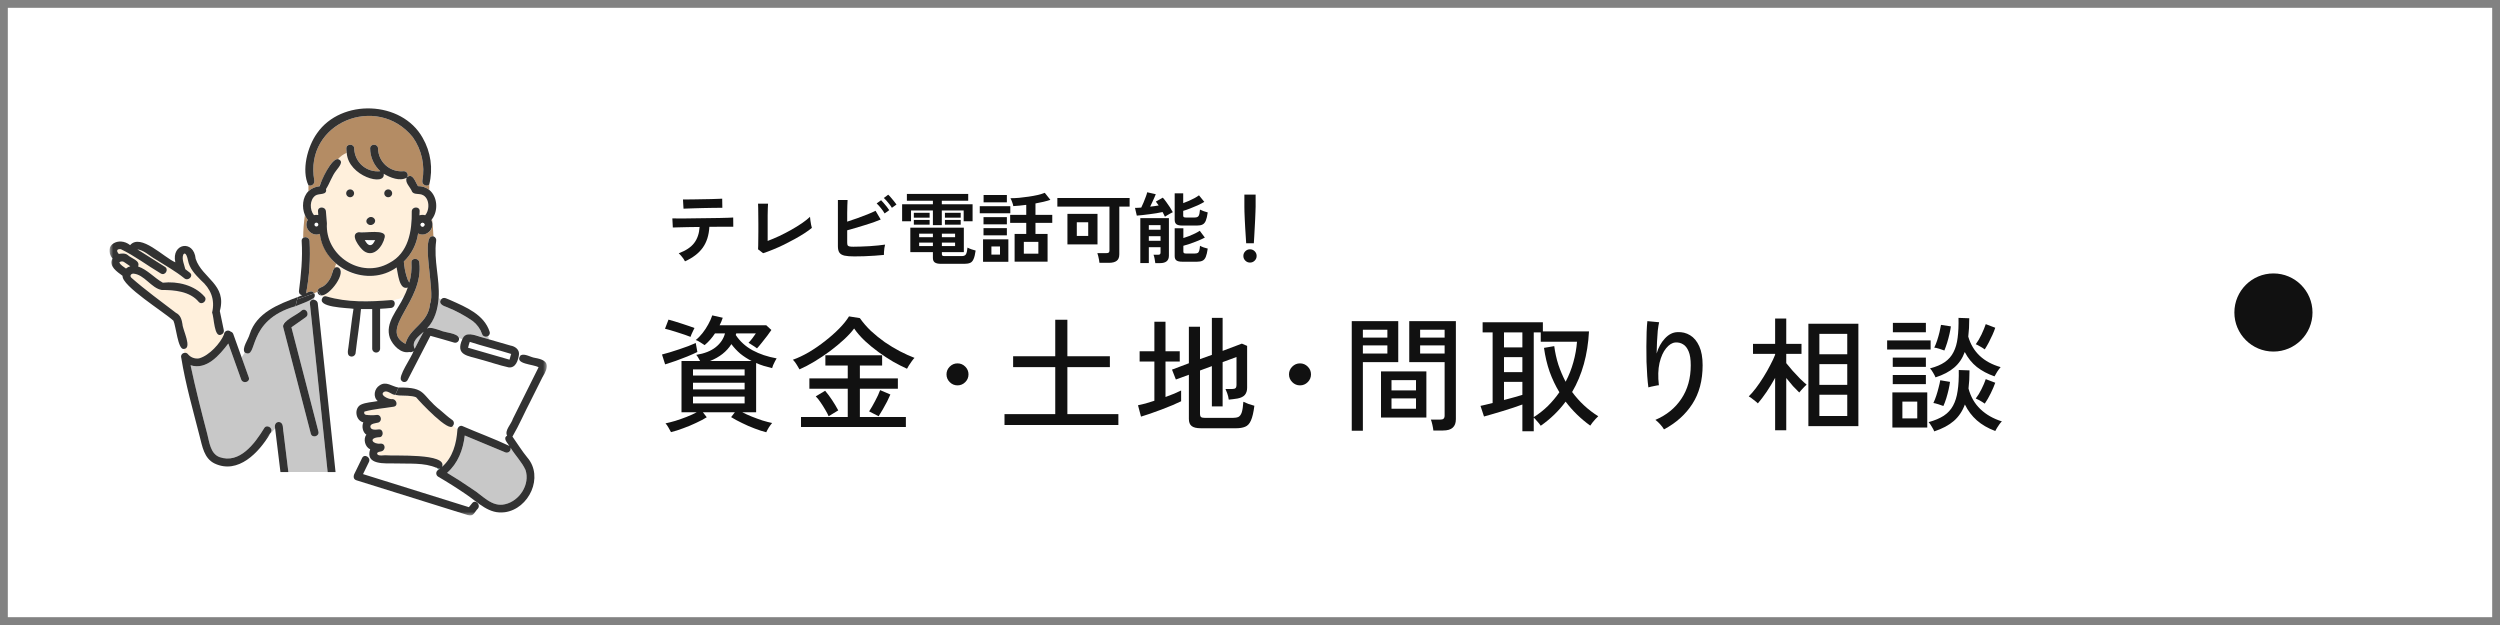 <svg width="320" height="80" viewBox="0 0 320 80" fill="none" xmlns="http://www.w3.org/2000/svg">
<rect x="0" y="0" width="320" height="80" fill="#808080" stroke="none"/>
<rect x="0.5" y="0.5" width="319" height="79" fill="white" stroke="#828282"/>
<path d="M242.225 54.721V50.224H246.689V54.721H242.225ZM247.585 55.217C247.531 55.067 247.425 54.864 247.265 54.608C247.115 54.352 246.982 54.16 246.865 54.032C247.643 53.819 248.289 53.547 248.801 53.217C249.313 52.875 249.707 52.449 249.985 51.937C250.273 51.414 250.47 50.779 250.577 50.032C250.694 49.286 250.742 48.395 250.721 47.361L252.097 47.408C252.097 47.835 252.086 48.246 252.065 48.641C252.043 49.025 252.011 49.387 251.969 49.728C252.246 50.785 252.753 51.664 253.489 52.368C254.225 53.072 255.142 53.595 256.241 53.937C256.155 54.011 256.054 54.129 255.937 54.288C255.83 54.449 255.723 54.608 255.617 54.769C255.521 54.939 255.446 55.072 255.393 55.169C254.454 54.816 253.67 54.363 253.041 53.809C252.411 53.254 251.899 52.577 251.505 51.776C251.185 52.641 250.71 53.344 250.081 53.889C249.451 54.432 248.619 54.875 247.585 55.217ZM247.745 48.304C247.691 48.155 247.59 47.958 247.441 47.712C247.302 47.467 247.169 47.281 247.041 47.153C247.819 46.95 248.449 46.683 248.929 46.352C249.419 46.011 249.793 45.584 250.049 45.072C250.315 44.56 250.491 43.947 250.577 43.233C250.673 42.507 250.71 41.659 250.689 40.688L252.065 40.736C252.065 41.174 252.054 41.59 252.033 41.984C252.011 42.379 251.979 42.747 251.937 43.089C252.513 45.062 253.894 46.363 256.081 46.992C255.963 47.12 255.819 47.312 255.649 47.569C255.489 47.825 255.371 48.027 255.297 48.176C254.422 47.867 253.67 47.467 253.041 46.977C252.411 46.475 251.894 45.835 251.489 45.056C251.19 45.878 250.737 46.544 250.129 47.056C249.531 47.569 248.737 47.984 247.745 48.304ZM241.553 44.736V43.569H247.121V44.736H241.553ZM242.289 42.529V41.328H246.513V42.529H242.289ZM242.273 46.961V45.776H246.513V46.961H242.273ZM242.273 49.169V48.001H246.513V49.169H242.273ZM243.505 53.553H245.409V51.408H243.505V53.553ZM248.881 44.864C248.721 44.8 248.502 44.726 248.225 44.641C247.947 44.555 247.734 44.507 247.585 44.496C247.713 44.24 247.835 43.937 247.953 43.584C248.07 43.222 248.171 42.864 248.257 42.513C248.342 42.15 248.406 41.84 248.449 41.584L249.713 41.776C249.681 42.043 249.622 42.363 249.537 42.736C249.451 43.11 249.35 43.489 249.233 43.873C249.115 44.246 248.998 44.577 248.881 44.864ZM248.753 51.968C248.603 51.904 248.39 51.83 248.113 51.745C247.835 51.659 247.622 51.606 247.473 51.584C247.601 51.318 247.723 51.008 247.841 50.657C247.958 50.304 248.059 49.953 248.145 49.6C248.241 49.238 248.31 48.928 248.353 48.672L249.601 48.88C249.569 49.147 249.51 49.472 249.425 49.856C249.339 50.23 249.238 50.608 249.121 50.992C249.003 51.366 248.881 51.691 248.753 51.968ZM254.049 44.721C253.974 44.657 253.862 44.582 253.713 44.496C253.563 44.401 253.414 44.315 253.265 44.24C253.115 44.155 252.993 44.096 252.897 44.065C253.153 43.723 253.398 43.307 253.633 42.816C253.867 42.315 254.049 41.873 254.177 41.489L255.393 41.953C255.307 42.219 255.19 42.518 255.041 42.849C254.891 43.179 254.731 43.51 254.561 43.84C254.39 44.16 254.219 44.454 254.049 44.721ZM254.049 51.664C253.974 51.6 253.862 51.526 253.713 51.441C253.563 51.344 253.414 51.259 253.265 51.184C253.115 51.099 252.993 51.041 252.897 51.008C253.163 50.667 253.409 50.267 253.633 49.809C253.867 49.339 254.049 48.913 254.177 48.529L255.393 48.992C255.254 49.387 255.062 49.835 254.817 50.337C254.571 50.838 254.315 51.281 254.049 51.664Z" fill="#111111"/>
<path d="M231.472 54.545V41.441H237.872V54.545H231.472ZM227.216 55.073V48.369C226.875 48.987 226.506 49.59 226.112 50.177C225.717 50.753 225.349 51.238 225.008 51.633C224.88 51.505 224.688 51.345 224.432 51.153C224.187 50.95 223.989 50.811 223.84 50.737C224.128 50.459 224.437 50.102 224.768 49.665C225.099 49.227 225.418 48.758 225.728 48.257C226.048 47.745 226.336 47.238 226.592 46.737C226.859 46.235 227.067 45.793 227.216 45.409V45.297H224.384V44.017H227.216V40.769H228.64V44.017H230.592V45.297H228.64V46.481C228.864 46.758 229.136 47.083 229.456 47.457C229.787 47.819 230.112 48.166 230.432 48.497C230.763 48.817 231.035 49.062 231.248 49.233C231.173 49.297 231.067 49.398 230.928 49.537C230.8 49.665 230.677 49.798 230.56 49.937C230.442 50.065 230.357 50.166 230.304 50.241C230.08 50.027 229.813 49.755 229.504 49.425C229.205 49.083 228.917 48.737 228.64 48.385V55.073H227.216ZM232.88 53.249H236.448V50.529H232.88V53.249ZM232.88 49.265H236.448V46.609H232.88V49.265ZM232.88 45.345H236.448V42.737H232.88V45.345Z" fill="#111111"/>
<path d="M212.992 54.961C212.875 54.758 212.71 54.539 212.496 54.304C212.283 54.07 212.08 53.883 211.888 53.745C213.318 53.136 214.427 52.235 215.216 51.041C216.016 49.846 216.416 48.416 216.416 46.752C216.416 45.995 216.326 45.403 216.144 44.977C215.963 44.539 215.723 44.235 215.424 44.065C215.126 43.883 214.795 43.809 214.432 43.84C214.027 43.873 213.638 44.118 213.264 44.577C212.891 45.025 212.608 45.654 212.416 46.465C212.235 47.264 212.208 48.214 212.336 49.312C212.24 49.312 212.096 49.334 211.904 49.377C211.712 49.408 211.531 49.446 211.36 49.489C211.19 49.52 211.067 49.553 210.992 49.584C210.939 49.2 210.891 48.721 210.848 48.145C210.806 47.569 210.774 46.955 210.752 46.304C210.742 45.643 210.736 44.987 210.736 44.337C210.736 43.675 210.747 43.062 210.768 42.496C210.79 41.931 210.822 41.467 210.864 41.105L212.368 41.248C212.304 41.526 212.246 41.889 212.192 42.337C212.15 42.785 212.118 43.264 212.096 43.776C212.075 44.288 212.059 44.779 212.048 45.248C212.272 44.48 212.624 43.84 213.104 43.328C213.584 42.806 214.118 42.534 214.704 42.513C215.302 42.48 215.846 42.614 216.336 42.913C216.827 43.211 217.216 43.681 217.504 44.321C217.792 44.95 217.936 45.761 217.936 46.752C217.936 48.694 217.499 50.342 216.624 51.697C215.76 53.041 214.55 54.129 212.992 54.961Z" fill="#111111"/>
<path d="M194.864 55.2V51.776C194.544 51.893 194.165 52.027 193.728 52.176C193.291 52.315 192.837 52.459 192.368 52.608C191.899 52.747 191.451 52.88 191.024 53.008C190.597 53.136 190.24 53.237 189.952 53.312L189.504 51.952C189.664 51.92 189.877 51.872 190.144 51.808C190.421 51.733 190.725 51.659 191.056 51.584V42.544H189.776V41.248H197.488V42.416H203.392C203.232 45.413 202.512 48 201.232 50.176C202.16 51.435 203.275 52.469 204.576 53.28C204.48 53.365 204.363 53.483 204.224 53.632C204.096 53.781 203.968 53.931 203.84 54.08C203.712 54.24 203.616 54.373 203.552 54.48C202.336 53.605 201.285 52.581 200.4 51.408C199.525 52.592 198.464 53.621 197.216 54.496C197.173 54.432 197.099 54.331 196.992 54.192C196.885 54.064 196.768 53.931 196.64 53.792C196.523 53.643 196.416 53.531 196.32 53.456V55.2H194.864ZM196.32 53.392C196.992 52.965 197.6 52.485 198.144 51.952C198.688 51.408 199.173 50.827 199.6 50.208C199.109 49.397 198.693 48.523 198.352 47.584C198.021 46.635 197.781 45.616 197.632 44.528L198.944 44.304C199.051 45.125 199.227 45.92 199.472 46.688C199.728 47.445 200.037 48.171 200.4 48.864C200.827 48.053 201.157 47.216 201.392 46.352C201.637 45.477 201.792 44.608 201.856 43.744H197.216V42.544H196.32V53.392ZM192.512 51.2C192.971 51.083 193.408 50.965 193.824 50.848C194.251 50.72 194.597 50.619 194.864 50.544V48.88H192.512V51.2ZM192.512 47.632H194.864V45.712H192.512V47.632ZM192.512 44.464H194.864V42.544H192.512V44.464Z" fill="#111111"/>
<path d="M183.472 55.105C183.451 54.902 183.408 54.657 183.344 54.368C183.28 54.081 183.216 53.862 183.152 53.712H184.304C184.528 53.712 184.683 53.675 184.768 53.6C184.864 53.515 184.912 53.377 184.912 53.184V46.352H180.384V41.105H186.352V53.648C186.352 54.139 186.219 54.502 185.952 54.736C185.696 54.982 185.275 55.105 184.688 55.105H183.472ZM173.024 55.136V41.105H178.976V46.352H174.448V55.136H173.024ZM176.768 53.441V47.536H182.576V53.441H176.768ZM178.112 52.321H181.248V50.992H178.112V52.321ZM178.112 49.968H181.248V48.657H178.112V49.968ZM174.448 45.248H177.584V44.209H174.448V45.248ZM181.776 45.248H184.912V44.209H181.776V45.248ZM174.448 43.217H177.584V42.209H174.448V43.217ZM181.776 43.217H184.912V42.209H181.776V43.217Z" fill="#111111"/>
<path d="M166.4 49.328C166.016 49.328 165.686 49.189 165.408 48.912C165.131 48.634 164.992 48.304 164.992 47.92C164.992 47.536 165.131 47.205 165.408 46.928C165.686 46.65 166.016 46.512 166.4 46.512C166.784 46.512 167.115 46.65 167.392 46.928C167.67 47.205 167.808 47.536 167.808 47.92C167.808 48.304 167.67 48.634 167.392 48.912C167.115 49.189 166.784 49.328 166.4 49.328Z" fill="#111111"/>
<path d="M153.712 54.816C153.157 54.816 152.763 54.721 152.528 54.529C152.293 54.347 152.176 54.043 152.176 53.617V47.968L150.512 48.577L150.016 47.312L152.176 46.496V41.825H153.6V45.968L155.12 45.425V40.688H156.496V44.913L158.96 43.984L159.632 44.273V49.633C159.632 50.006 159.536 50.31 159.344 50.544C159.152 50.769 158.843 50.923 158.416 51.008C158.277 51.03 158.091 51.056 157.856 51.089C157.632 51.11 157.44 51.131 157.28 51.153C157.248 50.886 157.184 50.619 157.088 50.352C156.992 50.086 156.917 49.899 156.864 49.792H157.712C157.915 49.792 158.059 49.755 158.144 49.681C158.229 49.606 158.272 49.478 158.272 49.297V45.697L156.496 46.352V52.017H155.12V46.864L153.6 47.425V53.008C153.6 53.179 153.643 53.302 153.728 53.377C153.813 53.451 153.984 53.489 154.24 53.489H157.792C158.101 53.489 158.347 53.446 158.528 53.361C158.709 53.264 158.848 53.072 158.944 52.785C159.04 52.486 159.109 52.032 159.152 51.425C159.323 51.51 159.547 51.606 159.824 51.712C160.101 51.809 160.347 51.883 160.56 51.937C160.453 52.79 160.304 53.425 160.112 53.84C159.931 54.246 159.685 54.507 159.376 54.624C159.067 54.752 158.683 54.816 158.224 54.816H153.712ZM146.048 53.328L145.664 51.873C145.941 51.819 146.261 51.745 146.624 51.648C146.987 51.542 147.365 51.425 147.76 51.297V46.273H145.872V44.961H147.76V41.184H149.184V44.961H151.008V46.273H149.184V50.816C149.589 50.667 149.963 50.523 150.304 50.385C150.656 50.235 150.949 50.102 151.184 49.984V51.361C150.907 51.499 150.544 51.664 150.096 51.856C149.659 52.038 149.189 52.224 148.688 52.416C148.187 52.608 147.701 52.785 147.232 52.944C146.763 53.105 146.368 53.233 146.048 53.328Z" fill="#111111"/>
<path d="M128.576 54.4V53.008H135.072V46.992H129.68V45.6H135.072V40.928H136.624V45.6H142.064V46.992H136.624V53.008H143.152V54.4H128.576Z" fill="#111111"/>
<path d="M122.56 49.328C122.176 49.328 121.846 49.189 121.568 48.912C121.291 48.634 121.152 48.304 121.152 47.92C121.152 47.536 121.291 47.205 121.568 46.928C121.846 46.65 122.176 46.512 122.56 46.512C122.944 46.512 123.275 46.65 123.552 46.928C123.83 47.205 123.968 47.536 123.968 47.92C123.968 48.304 123.83 48.634 123.552 48.912C123.275 49.189 122.944 49.328 122.56 49.328Z" fill="#111111"/>
<path d="M102.528 54.656V53.376H108.512V49.76H103.6V48.432H108.512V46.784H105.648V45.472H112.912V46.784H110.064V48.432H114.928V49.76H110.064V53.376H115.952V54.656H102.528ZM102.336 47.28C102.262 47.131 102.144 46.933 101.984 46.688C101.835 46.432 101.67 46.219 101.488 46.048C102.15 45.813 102.838 45.488 103.552 45.072C104.267 44.645 104.955 44.171 105.616 43.648C106.288 43.125 106.891 42.592 107.424 42.048C107.958 41.504 108.374 40.987 108.672 40.496L110.064 40.72C110.459 41.285 110.928 41.829 111.472 42.352C112.027 42.864 112.619 43.344 113.248 43.792C113.888 44.229 114.534 44.619 115.184 44.96C115.846 45.301 116.47 45.584 117.056 45.808C116.95 45.915 116.832 46.059 116.704 46.24C116.576 46.421 116.454 46.603 116.336 46.784C116.23 46.955 116.15 47.093 116.096 47.2C115.552 46.955 114.966 46.656 114.336 46.304C113.718 45.941 113.099 45.536 112.48 45.088C111.862 44.64 111.275 44.16 110.72 43.648C110.176 43.136 109.712 42.603 109.328 42.048C108.998 42.496 108.56 42.971 108.016 43.472C107.483 43.963 106.891 44.453 106.24 44.944C105.59 45.424 104.928 45.867 104.256 46.272C103.584 46.677 102.944 47.013 102.336 47.28ZM112.464 53.28L111.248 52.656C111.494 52.283 111.75 51.84 112.016 51.328C112.294 50.816 112.507 50.352 112.656 49.936L113.968 50.496C113.862 50.752 113.723 51.051 113.552 51.392C113.382 51.723 113.2 52.053 113.008 52.384C112.816 52.715 112.635 53.013 112.464 53.28ZM106.064 53.28C105.968 53.045 105.824 52.768 105.632 52.448C105.44 52.117 105.238 51.797 105.024 51.488C104.811 51.168 104.608 50.917 104.416 50.736L105.616 50.016C105.926 50.379 106.224 50.779 106.512 51.216C106.8 51.653 107.062 52.091 107.296 52.528L106.064 53.28Z" fill="#111111"/>
<path d="M98.08 55.328C97.643 55.221 97.147 55.062 96.592 54.848C96.048 54.645 95.51 54.411 94.976 54.144C94.443 53.888 93.979 53.638 93.584 53.392L94.064 52.768H89.968L90.464 53.408C90.091 53.643 89.638 53.883 89.104 54.128C88.571 54.384 88.022 54.614 87.456 54.816C86.902 55.029 86.379 55.195 85.888 55.312C85.824 55.173 85.718 54.981 85.568 54.736C85.43 54.491 85.302 54.309 85.184 54.192C85.536 54.117 85.952 54.011 86.432 53.872C86.912 53.723 87.398 53.552 87.888 53.36C88.379 53.168 88.811 52.971 89.184 52.768H87.232V46.208H89.616C89.542 46.059 89.456 45.91 89.36 45.76C89.275 45.611 89.195 45.499 89.12 45.424C90.166 45.254 90.992 44.928 91.6 44.448C92.219 43.958 92.619 43.365 92.8 42.672H91.52C91.339 42.95 91.136 43.216 90.912 43.472C90.688 43.728 90.448 43.963 90.192 44.176C90.064 44.091 89.883 43.974 89.648 43.824C89.424 43.675 89.227 43.574 89.056 43.52C89.355 43.285 89.643 42.992 89.92 42.64C90.198 42.288 90.443 41.915 90.656 41.52C90.88 41.115 91.051 40.731 91.168 40.368L92.512 40.672C92.459 40.832 92.4 40.992 92.336 41.152C92.272 41.312 92.198 41.472 92.112 41.632H98.08L98.736 42.24C98.619 42.422 98.443 42.667 98.208 42.976C97.984 43.275 97.75 43.574 97.504 43.872C97.27 44.171 97.067 44.411 96.896 44.592C96.854 44.55 96.758 44.48 96.608 44.384C96.47 44.288 96.32 44.192 96.16 44.096C96.011 43.989 95.894 43.92 95.808 43.888C95.979 43.707 96.15 43.504 96.32 43.28C96.491 43.056 96.635 42.853 96.752 42.672H94.24C94.219 42.725 94.198 42.795 94.176 42.88C94.71 43.691 95.424 44.342 96.32 44.832C97.227 45.323 98.256 45.669 99.408 45.872C99.355 45.947 99.286 46.069 99.2 46.24C99.115 46.4 99.035 46.566 98.96 46.736C98.896 46.896 98.854 47.024 98.832 47.12C98.47 47.035 98.112 46.939 97.76 46.832C97.419 46.725 97.094 46.603 96.784 46.464V52.768H95.008C95.382 52.96 95.792 53.147 96.24 53.328C96.699 53.51 97.152 53.675 97.6 53.824C98.059 53.963 98.47 54.069 98.832 54.144C98.726 54.261 98.587 54.448 98.416 54.704C98.256 54.971 98.144 55.179 98.08 55.328ZM88.704 51.632H95.312V50.768H88.704V51.632ZM88.704 49.84H95.312V48.992H88.704V49.84ZM85.136 46.64L84.736 45.376C85.003 45.312 85.328 45.221 85.712 45.104C86.096 44.987 86.496 44.859 86.912 44.72C87.328 44.581 87.723 44.443 88.096 44.304C88.48 44.155 88.8 44.022 89.056 43.904L89.264 45.056C88.891 45.237 88.459 45.429 87.968 45.632C87.488 45.824 86.998 46.011 86.496 46.192C85.995 46.363 85.542 46.512 85.136 46.64ZM88.704 48.064H95.312V47.28H88.704V48.064ZM90.88 46.208H96.208C95.686 45.941 95.206 45.632 94.768 45.28C94.342 44.917 93.958 44.507 93.616 44.048C93.019 44.998 92.107 45.718 90.88 46.208ZM88.384 43.12C88.214 43.045 87.984 42.96 87.696 42.864C87.408 42.758 87.099 42.656 86.768 42.56C86.448 42.453 86.139 42.358 85.84 42.272C85.552 42.187 85.312 42.123 85.12 42.08L85.568 40.912C85.782 40.965 86.043 41.04 86.352 41.136C86.662 41.232 86.982 41.334 87.312 41.44C87.643 41.547 87.947 41.648 88.224 41.744C88.512 41.84 88.736 41.92 88.896 41.984C88.854 42.059 88.795 42.176 88.72 42.336C88.646 42.486 88.576 42.635 88.512 42.784C88.448 42.934 88.406 43.045 88.384 43.12Z" fill="#111111"/>
<path d="M159.51 31.14C159.497 30.933 159.48 30.663 159.46 30.33C159.44 29.99 159.417 29.627 159.39 29.24C159.37 28.847 159.35 28.463 159.33 28.09C159.317 27.71 159.304 27.377 159.29 27.09C159.284 26.797 159.28 26.587 159.28 26.46V24.91H160.72V26.46C160.72 26.587 160.714 26.797 160.7 27.09C160.694 27.377 160.68 27.71 160.66 28.09C160.647 28.463 160.627 28.847 160.6 29.24C160.58 29.627 160.56 29.99 160.54 30.33C160.52 30.663 160.504 30.933 160.49 31.14H159.51ZM160 33.61C159.767 33.61 159.567 33.527 159.4 33.36C159.234 33.194 159.15 32.993 159.15 32.76C159.15 32.527 159.234 32.327 159.4 32.16C159.567 31.994 159.767 31.91 160 31.91C160.234 31.91 160.434 31.994 160.6 32.16C160.767 32.327 160.85 32.527 160.85 32.76C160.85 32.993 160.767 33.194 160.6 33.36C160.434 33.527 160.234 33.61 160 33.61Z" fill="#111111"/>
<path d="M147.88 33.68C147.867 33.527 147.837 33.34 147.79 33.12C147.75 32.9 147.704 32.73 147.65 32.61H148.2C148.327 32.61 148.417 32.59 148.47 32.55C148.524 32.51 148.55 32.43 148.55 32.31V31.64H147.05V33.67H145.96V27.92H149.62V32.72C149.62 33.36 149.24 33.68 148.48 33.68H147.88ZM151.35 33.5C150.984 33.5 150.727 33.444 150.58 33.33C150.434 33.224 150.36 33.04 150.36 32.78V29.22H151.47V30.47C151.71 30.397 151.96 30.31 152.22 30.21C152.487 30.104 152.737 29.994 152.97 29.88C153.21 29.76 153.41 29.647 153.57 29.54L154.22 30.41C153.98 30.537 153.694 30.67 153.36 30.81C153.027 30.944 152.694 31.07 152.36 31.19C152.027 31.304 151.73 31.394 151.47 31.46V32.2C151.47 32.287 151.494 32.35 151.54 32.39C151.587 32.43 151.677 32.45 151.81 32.45H152.93C153.09 32.45 153.214 32.427 153.3 32.38C153.394 32.327 153.46 32.23 153.5 32.09C153.547 31.944 153.58 31.734 153.6 31.46C153.714 31.527 153.87 31.597 154.07 31.67C154.277 31.737 154.45 31.787 154.59 31.82C154.524 32.287 154.44 32.64 154.34 32.88C154.24 33.12 154.1 33.284 153.92 33.37C153.747 33.457 153.514 33.5 153.22 33.5H151.35ZM151.35 28.87C150.984 28.87 150.727 28.814 150.58 28.7C150.434 28.587 150.36 28.4 150.36 28.14V24.75H151.45V26C151.684 25.914 151.927 25.817 152.18 25.71C152.434 25.597 152.674 25.48 152.9 25.36C153.127 25.234 153.317 25.114 153.47 25L154.15 25.84C153.917 25.98 153.637 26.127 153.31 26.28C152.984 26.427 152.654 26.564 152.32 26.69C151.994 26.817 151.704 26.917 151.45 26.99V27.59C151.45 27.677 151.47 27.74 151.51 27.78C151.557 27.82 151.647 27.84 151.78 27.84H152.93C153.17 27.84 153.334 27.774 153.42 27.64C153.507 27.507 153.567 27.237 153.6 26.83C153.714 26.89 153.87 26.957 154.07 27.03C154.277 27.097 154.45 27.15 154.59 27.19C154.524 27.657 154.44 28.01 154.34 28.25C154.24 28.49 154.1 28.654 153.92 28.74C153.747 28.827 153.514 28.87 153.22 28.87H151.35ZM149.11 27.74C149.077 27.66 149.034 27.57 148.98 27.47C148.934 27.364 148.877 27.254 148.81 27.14C148.59 27.187 148.334 27.237 148.04 27.29C147.747 27.337 147.444 27.38 147.13 27.42C146.817 27.46 146.517 27.497 146.23 27.53C145.95 27.564 145.71 27.587 145.51 27.6L145.28 26.61C145.387 26.61 145.507 26.607 145.64 26.6C145.78 26.587 145.927 26.577 146.08 26.57C146.167 26.397 146.264 26.184 146.37 25.93C146.477 25.677 146.574 25.43 146.66 25.19C146.754 24.944 146.814 24.75 146.84 24.61L147.94 24.86C147.9 24.974 147.837 25.124 147.75 25.31C147.67 25.49 147.584 25.68 147.49 25.88C147.397 26.08 147.307 26.27 147.22 26.45C147.42 26.43 147.614 26.407 147.8 26.38C147.987 26.354 148.157 26.327 148.31 26.3C148.184 26.107 148.064 25.94 147.95 25.8L148.84 25.3C148.967 25.434 149.11 25.614 149.27 25.84C149.437 26.06 149.597 26.29 149.75 26.53C149.904 26.77 150.027 26.98 150.12 27.16C150.034 27.2 149.924 27.257 149.79 27.33C149.664 27.397 149.537 27.47 149.41 27.55C149.29 27.624 149.19 27.687 149.11 27.74ZM147.05 30.82H148.55V30.23H147.05V30.82ZM147.05 29.41H148.55V28.82H147.05V29.41Z" fill="#111111"/>
<path d="M140.731 33.641C140.724 33.528 140.704 33.391 140.671 33.231C140.644 33.071 140.611 32.917 140.571 32.771C140.537 32.617 140.501 32.494 140.461 32.401H141.611C141.751 32.401 141.851 32.377 141.911 32.331C141.977 32.284 142.011 32.194 142.011 32.061V26.441H135.341V25.341H144.591V26.441H143.271V32.551C143.271 32.938 143.161 33.214 142.941 33.381C142.721 33.554 142.387 33.641 141.941 33.641H140.731ZM136.631 31.281V27.371H140.481V31.281H136.631ZM137.831 30.201H139.291V28.451H137.831V30.201Z" fill="#111111"/>
<path d="M129.87 33.491V29.941H131.36V28.531H129.3V27.501H131.36V26.221C131.067 26.254 130.777 26.287 130.49 26.321C130.21 26.347 129.947 26.367 129.7 26.381C129.687 26.254 129.64 26.087 129.56 25.881C129.487 25.674 129.413 25.504 129.34 25.371C129.68 25.371 130.05 25.354 130.45 25.321C130.857 25.281 131.263 25.231 131.67 25.171C132.077 25.111 132.46 25.041 132.82 24.961C133.18 24.874 133.483 24.781 133.73 24.681L134.45 25.581C134.19 25.667 133.893 25.751 133.56 25.831C133.233 25.904 132.893 25.974 132.54 26.041V27.501H134.69V28.531H132.54V29.941H134.09V33.491H129.87ZM125.83 33.511V30.631H129.07V33.511H125.83ZM125.41 27.301V26.391H129.32V27.301H125.41ZM131.05 32.471H132.91V30.961H131.05V32.471ZM125.9 25.901V24.961H128.88V25.901H125.9ZM125.89 30.121V29.201H128.88V30.121H125.89ZM125.89 28.711V27.791H128.88V28.711H125.89ZM126.9 32.591H128V31.551H126.9V32.591Z" fill="#111111"/>
<path d="M120.471 33.77C120.084 33.77 119.811 33.71 119.651 33.59C119.491 33.477 119.411 33.287 119.411 33.02V32.27H116.521V29.14H123.371V32.27H120.561V32.53C120.561 32.617 120.581 32.68 120.621 32.72C120.667 32.76 120.764 32.78 120.911 32.78H123.111C123.364 32.78 123.537 32.707 123.631 32.56C123.731 32.407 123.801 32.117 123.841 31.69C123.961 31.757 124.127 31.83 124.341 31.91C124.554 31.984 124.734 32.037 124.881 32.07C124.814 32.564 124.724 32.93 124.611 33.17C124.504 33.417 124.357 33.577 124.171 33.65C123.984 33.73 123.734 33.77 123.421 33.77H120.471ZM119.411 28.82V26.94H116.611V28.32H115.471V26.15H119.411V25.69H116.081V24.82H123.931V25.69H120.551V26.15H124.491V28.32H123.351V26.94H120.551V28.82H119.411ZM116.971 27.86V27.24H118.991V27.86H116.971ZM120.951 27.86V27.24H122.971V27.86H120.951ZM116.971 28.76V28.15H118.991V28.76H116.971ZM120.951 28.76V28.15H122.971V28.76H120.951ZM117.651 31.5H119.411V31.05H117.651V31.5ZM117.651 30.36H119.411V29.91H117.651V30.36ZM120.561 31.5H122.251V31.05H120.561V31.5ZM120.561 30.36H122.251V29.91H120.561V30.36Z" fill="#111111"/>
<path d="M109.351 32.82C108.818 32.82 108.398 32.787 108.091 32.72C107.784 32.647 107.568 32.517 107.441 32.33C107.314 32.143 107.251 31.87 107.251 31.51V25.6H108.491C108.484 25.76 108.474 25.987 108.461 26.28C108.454 26.567 108.448 26.893 108.441 27.26C108.441 27.62 108.441 27.99 108.441 28.37C108.841 28.243 109.264 28.1 109.711 27.94C110.164 27.78 110.598 27.617 111.011 27.45C111.431 27.283 111.784 27.127 112.071 26.98L112.731 28.1C112.451 28.22 112.131 28.343 111.771 28.47C111.418 28.59 111.044 28.71 110.651 28.83C110.258 28.95 109.871 29.067 109.491 29.18C109.111 29.287 108.761 29.387 108.441 29.48V31.04C108.441 31.193 108.458 31.31 108.491 31.39C108.531 31.463 108.608 31.513 108.721 31.54C108.834 31.567 109.001 31.58 109.221 31.58C109.508 31.58 109.831 31.573 110.191 31.56C110.551 31.547 110.921 31.53 111.301 31.51C111.681 31.483 112.044 31.453 112.391 31.42C112.738 31.387 113.038 31.35 113.291 31.31C113.258 31.43 113.228 31.577 113.201 31.75C113.181 31.917 113.164 32.083 113.151 32.25C113.144 32.41 113.141 32.537 113.141 32.63C112.788 32.663 112.388 32.697 111.941 32.73C111.494 32.757 111.044 32.78 110.591 32.8C110.138 32.813 109.724 32.82 109.351 32.82ZM113.231 27.32C113.111 27.107 112.951 26.877 112.751 26.63C112.551 26.383 112.371 26.187 112.211 26.04L112.781 25.63C112.874 25.717 112.988 25.84 113.121 26C113.261 26.153 113.394 26.313 113.521 26.48C113.654 26.647 113.754 26.787 113.821 26.9L113.231 27.32ZM114.161 26.6C114.081 26.46 113.981 26.313 113.861 26.16C113.741 26 113.614 25.847 113.481 25.7C113.354 25.553 113.238 25.433 113.131 25.34L113.691 24.92C113.791 25.007 113.908 25.13 114.041 25.29C114.181 25.443 114.314 25.603 114.441 25.77C114.574 25.93 114.678 26.067 114.751 26.18L114.161 26.6Z" fill="#111111"/>
<path d="M97.68 32.41L97.03 31.91C97.037 31.83 97.044 31.68 97.05 31.46C97.057 31.24 97.06 30.977 97.06 30.67C97.067 30.364 97.07 30.034 97.07 29.68C97.07 29.32 97.07 28.967 97.07 28.62C97.07 28.234 97.067 27.87 97.06 27.53C97.06 27.184 97.057 26.884 97.05 26.63C97.044 26.37 97.037 26.184 97.03 26.07H98.31C98.297 26.19 98.287 26.384 98.28 26.65C98.274 26.917 98.267 27.217 98.26 27.55C98.26 27.884 98.26 28.22 98.26 28.56V30.84C98.72 30.667 99.21 30.46 99.73 30.22C100.25 29.974 100.76 29.71 101.26 29.43C101.767 29.144 102.23 28.857 102.65 28.57C103.07 28.284 103.414 28.01 103.68 27.75C103.687 27.864 103.704 28.017 103.73 28.21C103.757 28.397 103.787 28.58 103.82 28.76C103.86 28.94 103.894 29.077 103.92 29.17C103.654 29.39 103.33 29.624 102.95 29.87C102.577 30.11 102.167 30.354 101.72 30.6C101.274 30.847 100.814 31.087 100.34 31.32C99.874 31.547 99.41 31.754 98.95 31.94C98.497 32.127 98.074 32.284 97.68 32.41Z" fill="#111111"/>
<path d="M87.68 33.451C87.634 33.351 87.564 33.234 87.471 33.101C87.377 32.967 87.277 32.841 87.171 32.721C87.064 32.594 86.967 32.494 86.88 32.421C87.787 32.081 88.444 31.644 88.85 31.111C89.264 30.571 89.497 29.884 89.55 29.051C89.024 29.057 88.517 29.064 88.031 29.071C87.55 29.077 87.141 29.087 86.8 29.101C86.46 29.107 86.234 29.114 86.121 29.121L86.061 27.951C86.141 27.957 86.331 27.961 86.63 27.961C86.93 27.961 87.3 27.961 87.74 27.961C88.18 27.954 88.657 27.947 89.171 27.941C89.691 27.934 90.207 27.927 90.721 27.921C91.234 27.914 91.71 27.907 92.15 27.901C92.597 27.887 92.971 27.877 93.27 27.871C93.577 27.857 93.77 27.847 93.85 27.841L93.861 29.021C93.774 29.021 93.6 29.021 93.341 29.021C93.081 29.021 92.76 29.021 92.38 29.021C92.001 29.021 91.587 29.024 91.141 29.031C91.087 29.031 91.031 29.031 90.971 29.031C90.917 29.031 90.861 29.031 90.8 29.031C90.74 30.117 90.454 31.014 89.941 31.721C89.434 32.421 88.68 32.997 87.68 33.451ZM87.49 26.711L87.421 25.531C87.501 25.531 87.667 25.531 87.921 25.531C88.174 25.531 88.477 25.527 88.831 25.521C89.184 25.514 89.554 25.507 89.941 25.501C90.327 25.494 90.697 25.487 91.05 25.481C91.404 25.467 91.704 25.457 91.951 25.451C92.204 25.444 92.367 25.437 92.441 25.431L92.46 26.601C92.374 26.594 92.204 26.594 91.951 26.601C91.704 26.601 91.407 26.604 91.061 26.611C90.721 26.617 90.361 26.624 89.981 26.631C89.607 26.637 89.247 26.647 88.9 26.661C88.554 26.667 88.254 26.677 88.001 26.691C87.754 26.697 87.584 26.704 87.49 26.711Z" fill="#111111"/>
<g clip-path="url(#clip0_3087_27802)">
<mask id="mask0_3087_27802" style="mask-type:luminance" maskUnits="userSpaceOnUse" x="14" y="10" width="56" height="56">
<path d="M70 10H14V66H70V10Z" fill="white"/>
</mask>
<g mask="url(#mask0_3087_27802)">
<path d="M46.904 31.068C46.899 31.056 46.89 31.046 46.884 31.035C46.889 31.047 46.896 31.058 46.904 31.067" fill="#78C8C8"/>
<path d="M15.714 34.076C15.853 34.18 15.985 34.273 16.124 34.374C16.284 34.237 16.474 34.137 16.678 34.082L15.834 33.514C15.745 33.471 15.646 33.454 15.548 33.466C15.45 33.477 15.357 33.517 15.281 33.58C15.285 33.58 15.283 33.584 15.281 33.587C15.339 33.806 15.559 33.93 15.717 34.075" fill="#FFF0DC"/>
<path d="M46.688 30.73C46.746 30.835 46.812 30.938 46.884 31.035C47.294 31.654 47.728 31.376 48.023 30.739L46.688 30.73Z" fill="white"/>
<path d="M42.385 35.384C42.421 35.297 42.378 35.358 42.385 35.386V35.384Z" fill="#78C8C8"/>
<path d="M15.283 33.536C15.281 33.546 15.28 33.557 15.28 33.567C15.283 33.551 15.285 33.538 15.283 33.538" fill="#78C8C8"/>
<path d="M15.28 33.614C15.28 33.628 15.285 33.641 15.293 33.651C15.289 33.639 15.285 33.625 15.28 33.614Z" fill="#78C8C8"/>
<path d="M41.688 58.046C41.013 51.646 40.339 45.247 39.667 38.847C39.658 38.773 39.668 38.698 39.697 38.629C39.725 38.56 39.771 38.499 39.83 38.452C39.889 38.406 39.959 38.375 40.033 38.363C40.107 38.351 40.184 38.358 40.254 38.383L40.208 38.094C39.516 38.61 38.624 38.856 37.812 39.202C31.374 41.054 33.12 46.066 31.335 45.127L30.927 45.742L31.842 48.302C32.06 48.914 31.083 49.175 30.866 48.569C30.317 47.036 29.769 45.503 29.221 43.97C28.117 45.428 26.444 47.415 24.389 46.749C25.017 49.703 25.764 52.63 26.526 55.55C26.807 56.608 26.923 58.047 28.093 58.507C30.675 59.422 32.629 56.74 33.804 54.821C34.249 54.144 35.112 54.98 34.56 55.532L35.218 54.865C35.105 54.493 35.221 54.017 35.681 54.014C36.347 54.058 36.18 54.895 36.29 55.356C36.496 57.044 36.702 58.732 36.909 60.42H41.938C41.855 59.628 41.771 58.837 41.688 58.045M39.781 55.498C38.6 50.939 37.419 46.38 36.237 41.822C36.211 41.715 36.219 41.602 36.261 41.5C36.303 41.398 36.376 41.312 36.47 41.254L38.635 39.726C39.167 39.35 39.673 40.223 39.146 40.595L37.301 41.896C38.453 46.342 39.605 50.787 40.757 55.232C40.92 55.86 39.944 56.126 39.781 55.499" fill="#C8C8C8"/>
<path d="M55.348 28.756C55.345 28.969 55.288 29.178 55.183 29.363C55.077 29.549 54.926 29.704 54.744 29.817C54.562 29.928 54.354 29.993 54.14 30.004C53.926 30.015 53.712 29.973 53.519 29.88C53.331 31.248 52.688 32.515 51.691 33.478C51.707 33.639 51.723 33.801 51.744 33.962C51.779 34.125 51.746 33.997 51.744 33.956C51.818 34.582 51.966 35.197 52.186 35.788L52.161 35.73C52.225 35.882 52.303 36.029 52.393 36.167C52.626 35.338 52.718 34.475 52.663 33.616C52.618 32.969 53.631 32.973 53.676 33.616C54.281 38.644 48.375 42.133 51.904 44.015C52.413 41.924 54.833 41.444 55.059 38.84C55.743 37.405 53.745 29.912 55.479 30.247C55.453 29.515 55.402 28.782 55.303 28.049C55.271 28.092 55.24 28.137 55.206 28.178C55.298 28.357 55.347 28.555 55.35 28.756" fill="#B48C64"/>
<path d="M43.511 21.203C42.72 22.073 42.306 23.22 41.734 24.198C41.903 25.032 40.822 24.709 40.376 25.03C39.623 25.559 39.629 26.863 40.19 27.537C40.37 27.492 40.557 27.486 40.739 27.522C40.729 27.36 40.718 27.199 40.705 27.04C40.651 26.394 41.664 26.4 41.718 27.04C41.76 27.554 41.803 28.068 41.846 28.581C41.589 32.683 46.159 35.744 49.82 33.662C52.294 32.389 52.747 29.554 52.705 27.039C52.75 26.396 53.762 26.393 53.718 27.039C53.706 27.212 53.696 27.387 53.689 27.563C53.926 27.484 54.182 27.478 54.422 27.547C55.096 26.774 54.98 25.029 53.772 24.858C53.422 24.797 52.956 24.873 52.744 24.528C52.545 23.961 51.762 23.35 52.069 22.738C51.178 23.245 49.932 22.734 49.117 22.241C49.385 23.917 44.571 22.566 44.383 19.567C43.953 19.743 43.569 20.015 43.261 20.362C43.349 20.381 43.43 20.423 43.496 20.484C43.562 20.545 43.61 20.623 43.636 20.709C43.661 20.794 43.663 20.885 43.641 20.972C43.619 21.059 43.574 21.138 43.511 21.202M49.691 24.24C49.825 24.24 49.953 24.293 50.048 24.387C50.143 24.481 50.197 24.609 50.197 24.743C50.197 24.876 50.143 25.004 50.048 25.098C49.953 25.193 49.825 25.246 49.691 25.246C49.556 25.246 49.428 25.193 49.333 25.098C49.238 25.004 49.184 24.876 49.184 24.743C49.184 24.609 49.238 24.481 49.333 24.387C49.428 24.293 49.556 24.24 49.691 24.24ZM46.939 28.096C47.173 27.486 48.265 27.845 47.974 28.484C47.739 29.093 46.647 28.735 46.939 28.096ZM45.406 30.136C45.43 30.015 45.496 29.907 45.593 29.83C45.69 29.753 45.812 29.713 45.935 29.717L48.757 29.737C49.966 29.937 48.642 31.908 48.046 32.224C46.736 32.944 45.535 31.291 45.406 30.136ZM44.817 24.24C44.951 24.24 45.08 24.293 45.175 24.387C45.27 24.482 45.323 24.61 45.323 24.743C45.323 24.876 45.27 25.004 45.175 25.099C45.08 25.193 44.951 25.246 44.817 25.246C44.683 25.246 44.554 25.193 44.459 25.099C44.364 25.004 44.311 24.876 44.311 24.743C44.311 24.61 44.364 24.482 44.459 24.387C44.554 24.293 44.683 24.24 44.817 24.24Z" fill="#FFF0DC"/>
<path d="M41.043 30.479C41.001 30.3 40.968 30.118 40.939 29.934C39.881 30.355 38.792 29.118 39.398 28.146C39.246 27.955 39.122 27.744 39.027 27.519C38.886 28.489 38.812 29.468 38.804 30.448C38.881 30.398 38.97 30.367 39.062 30.361C39.154 30.355 39.247 30.373 39.33 30.414C39.413 30.454 39.484 30.515 39.536 30.592C39.588 30.668 39.619 30.756 39.626 30.848C39.75 33.089 39.6 35.338 39.18 37.543C39.505 37.336 39.991 37.133 40.211 37.542L40.64 37.387C40.633 37.308 40.643 37.229 40.668 37.155C40.645 37.112 40.622 37.071 40.602 37.03C40.622 37.07 40.645 37.112 40.668 37.155C40.798 36.786 41.286 36.782 41.544 36.521L41.538 36.529C41.908 36.221 42.198 35.829 42.381 35.385C42.578 35.031 42.52 34.473 42.903 34.261C42.937 34.097 42.976 33.929 43.025 33.753C42.042 32.889 41.351 31.746 41.043 30.479Z" fill="#B48C64"/>
<path d="M52.187 36.807C51.073 37.166 50.942 34.946 50.767 34.226C48.53 35.778 45.147 35.698 43.027 33.751C42.978 33.928 42.939 34.096 42.905 34.259C44.901 33.912 42.292 38.001 41.123 37.816C41.19 37.892 41.263 37.965 41.339 38.032C41.398 37.977 41.472 37.939 41.553 37.923C41.633 37.907 41.715 37.913 41.792 37.941C43.51 38.479 45.349 38.574 47.139 38.561C48.613 38.444 50.35 38.693 51.677 38.016C51.879 37.624 52.051 37.217 52.194 36.8C52.191 36.802 52.19 36.805 52.187 36.806" fill="#FFF0DC"/>
<path d="M55.93 59.911C55.923 59.906 55.915 59.904 55.908 59.899L56.086 60.147C56.176 60.086 56.261 60.022 56.345 59.957C56.278 59.983 56.204 59.993 56.132 59.985C56.059 59.977 55.99 59.951 55.93 59.911Z" fill="#78C8C8"/>
<path d="M46.685 56.436C46.657 56.155 46.732 55.873 46.897 55.643C46.438 55.344 46.272 54.6 46.503 54.063C45.513 53.832 45.28 52.273 46.194 51.797C46.858 51.488 47.641 51.485 48.35 51.338C47.713 50.796 47.901 49.758 48.583 49.332C49.434 48.74 50.157 49.472 51.008 49.606L51.392 48.728C50.82 48.285 52.727 45.681 52.945 44.911C52.873 44.983 52.784 45.035 52.685 45.06C52.587 45.086 52.483 45.085 52.386 45.057C51.312 45.291 50.27 44.195 49.905 43.261C49.23 41.31 50.925 39.672 51.676 38.017C51.237 38.279 50.736 38.419 50.223 38.423C50.685 38.537 50.623 39.353 50.048 39.417C49.584 39.468 49.12 39.501 48.652 39.525V44.623C48.652 44.757 48.599 44.885 48.504 44.979C48.409 45.073 48.28 45.126 48.146 45.126C48.012 45.126 47.883 45.073 47.788 44.979C47.693 44.885 47.64 44.757 47.64 44.623V39.56C47.162 39.571 46.684 39.572 46.204 39.56C46.046 41.419 45.73 43.281 45.519 45.141C45.516 45.273 45.462 45.399 45.367 45.493C45.273 45.587 45.146 45.641 45.013 45.644C44.355 45.612 44.523 44.908 44.594 44.463C44.823 42.82 44.978 41.16 45.246 39.525C44.5 39.399 40.309 39.374 41.337 38.032C41.261 37.964 41.189 37.892 41.122 37.815C41.003 37.814 40.888 37.77 40.8 37.691C40.711 37.612 40.654 37.504 40.64 37.387L40.211 37.542C40.268 37.623 40.298 37.72 40.297 37.819C40.297 37.917 40.265 38.014 40.207 38.094L40.254 38.384C41.023 38.568 40.744 40.845 40.965 41.57C41.626 47.854 42.288 54.138 42.95 60.422H45.474C45.859 59.93 46.149 58.258 46.859 58.382L47.295 57.45C47.115 57.347 46.965 57.199 46.858 57.022C46.751 56.844 46.691 56.643 46.685 56.436" fill="white"/>
<path d="M59.742 63.33C58.552 62.517 57.332 61.74 56.086 61.016C56.011 60.97 55.95 60.907 55.907 60.831C55.864 60.754 55.841 60.669 55.841 60.581C55.841 60.494 55.864 60.408 55.907 60.332C55.95 60.256 56.011 60.192 56.086 60.147C55.142 59.065 52.005 59.433 50.591 59.321C49.309 59.302 46.691 59.556 47.384 57.502C47.354 57.486 47.325 57.467 47.296 57.449L46.86 58.381C47.877 58.797 46.644 60.016 46.467 60.686L60.016 64.918C60.297 64.533 60.806 63.851 61.201 64.485L61.224 64.425C60.726 64.064 60.24 63.672 59.742 63.33Z" fill="white"/>
<path d="M54.869 41.809C54.801 41.893 54.727 41.971 54.653 42.049C55.15 41.827 55.806 42.13 56.345 42.286C56.968 42.603 58.588 42.596 58.754 43.308L59.179 43.42C59.833 42.048 61.539 43.302 62.601 43.441C62.557 43.289 62.517 43.145 62.474 43.017C61.828 43.42 61.645 42.518 61.404 42.113C61.189 41.714 60.887 41.368 60.521 41.1C59.484 40.38 58.368 39.78 57.194 39.312C56.769 39.172 56.072 38.886 56.455 38.339C56.357 38.276 56.254 38.214 56.146 38.155C56.104 39.475 55.658 40.75 54.868 41.811" fill="#C8C8C8"/>
<path d="M28.328 42.831C27.403 43.322 27.402 40.593 27.148 40.005C27.549 38.361 26.979 36.954 25.705 35.859C24.963 35.105 24.246 34.369 24.049 33.283C24.013 33.082 23.779 32.085 23.453 32.607C23.248 33.204 23.593 33.87 23.719 34.453C23.92 34.602 24.118 34.755 24.309 34.913C24.812 35.326 24.092 36.034 23.593 35.624C22.483 34.712 21.167 33.993 19.957 33.221C19.174 32.801 18.474 32.035 17.573 31.918L21.095 34.145C21.209 34.213 21.292 34.324 21.326 34.452C21.36 34.581 21.342 34.717 21.277 34.833C20.96 35.334 20.437 34.938 20.087 34.698C18.542 33.783 17.085 32.655 15.468 31.897C14.922 31.843 14.871 32.134 15.211 32.506C15.574 32.434 16.049 32.396 16.353 32.65C16.787 33.079 17.988 33.334 17.676 34.108C18.886 34.528 19.742 35.564 20.842 36.187C22.719 35.975 24.881 36.495 26.161 37.946C26.619 38.409 25.899 39.126 25.445 38.657C24.327 37.283 22.293 37.113 20.698 37.12C19.377 36.904 18.449 35.098 17.037 35.024C16.724 35.067 16.594 35.324 16.816 35.552C18.626 37.151 20.603 38.57 22.521 40.044C23.107 40.329 23.258 40.905 23.357 41.493C23.375 42.217 24.682 44.655 23.503 44.672L23.597 45.169C23.676 45.151 23.758 45.153 23.835 45.177C23.911 45.201 23.98 45.246 24.034 45.305C24.201 45.52 24.423 45.686 24.677 45.786C24.931 45.886 25.208 45.916 25.478 45.872C26.81 45.511 28.235 43.892 28.672 42.809C28.679 42.745 28.695 42.683 28.72 42.624L28.648 42.459C28.63 42.543 28.592 42.621 28.536 42.686C28.48 42.752 28.409 42.802 28.328 42.833" fill="#FFF0DC"/>
<path d="M53.928 50.104C54.974 51.282 56.12 52.368 57.353 53.35C57.728 53.668 58.378 53.979 57.974 54.493L58.55 54.972C58.594 54.697 58.876 54.408 59.182 54.536C61.175 55.404 63.241 56.149 65.199 57.082C64.968 56.705 64.315 56.095 64.914 55.769C64.537 55.117 65.46 54.269 65.645 53.613C66.741 51.412 67.838 49.213 68.937 47.014C68.318 46.611 65.72 46.623 66.647 45.477L66.427 45.412C66.319 46.132 66.017 47.125 65.12 47.029C63.89 46.756 62.683 46.33 61.462 46.003C59.931 45.53 58.232 45.521 59.179 43.42L58.754 43.308C58.766 43.389 58.758 43.472 58.73 43.549C58.702 43.626 58.654 43.695 58.592 43.749C58.53 43.803 58.456 43.841 58.375 43.859C58.295 43.877 58.211 43.875 58.132 43.853C57.111 43.566 56.124 43.25 55.095 42.984C54.12 44.866 53.148 46.759 52.174 48.646C52.139 48.715 52.087 48.774 52.023 48.818C51.958 48.862 51.884 48.889 51.806 48.898C51.729 48.906 51.65 48.894 51.578 48.865C51.506 48.835 51.443 48.788 51.393 48.728L51.009 49.607C51.97 49.738 53.103 49.478 53.929 50.104" fill="white"/>
<path d="M57.974 54.492C57.553 55.512 53.698 51.393 53.255 50.847C52.434 50.535 51.459 50.732 50.596 50.547C50.101 50.54 49.643 49.926 49.16 50.156C48.539 50.547 49.666 51.09 50.12 51.089C50.758 51 51.032 51.97 50.39 52.059C49.152 52.265 47.855 52.353 46.654 52.683C46.629 52.721 46.614 52.764 46.61 52.809C46.606 52.854 46.614 52.899 46.632 52.94C46.65 52.981 46.678 53.017 46.714 53.045C46.75 53.073 46.792 53.091 46.837 53.098C47.309 53.164 47.788 53.168 48.262 53.109C48.839 53.081 48.942 53.96 48.396 54.097C48.098 54.171 47.378 54.216 47.408 54.616C47.444 55.1 48.165 55.002 48.494 54.96C49.141 54.899 49.157 56.014 48.494 55.966C47.088 56.074 47.739 56.912 48.744 56.781C49.413 56.782 49.372 57.712 48.744 57.786C48.816 57.778 48.83 57.777 48.816 57.78C48.605 57.815 48.119 57.872 48.331 58.178C48.507 58.381 49.068 58.274 49.302 58.272C50.383 58.395 57.34 57.962 56.581 59.76C57.953 58.56 58.434 56.769 58.549 54.97L57.974 54.492Z" fill="#FFF0DC"/>
<path d="M40.942 23.672C41.296 22.9 42.353 20.314 43.262 20.363C43.569 20.016 43.953 19.744 44.383 19.568C44.353 19.382 44.335 19.195 44.331 19.007C44.322 18.358 45.334 18.36 45.343 19.007C45.351 19.422 45.446 19.831 45.623 20.208C45.799 20.585 46.053 20.921 46.367 21.194C46.682 21.468 47.05 21.673 47.45 21.796C47.849 21.92 48.269 21.959 48.685 21.911C48.278 21.542 47.952 21.094 47.727 20.594C47.503 20.094 47.384 19.554 47.378 19.007C47.369 18.358 48.381 18.36 48.39 19.007C48.397 19.419 48.49 19.825 48.664 20.2C48.837 20.574 49.088 20.908 49.398 21.181C49.709 21.454 50.074 21.66 50.469 21.785C50.864 21.911 51.281 21.953 51.693 21.91C51.784 21.911 51.872 21.936 51.949 21.983C52.026 22.029 52.09 22.096 52.133 22.175C52.176 22.254 52.197 22.343 52.194 22.432C52.191 22.522 52.163 22.61 52.115 22.685C52.854 22.066 53.179 23.373 53.507 23.824C54.027 23.82 54.532 23.989 54.944 24.303V23.614C54.675 23.951 53.97 23.675 54.061 23.131C54.24 22.169 54.224 21.181 54.014 20.225C53.804 19.269 53.405 18.364 52.84 17.563C48.275 11.891 38.878 15.698 40.235 23.131C40.249 23.227 40.237 23.325 40.201 23.414C40.165 23.504 40.105 23.583 40.029 23.643C39.952 23.702 39.861 23.741 39.764 23.754C39.668 23.767 39.57 23.755 39.48 23.718V24.477C39.875 24.11 40.383 23.886 40.922 23.84C40.916 23.784 40.923 23.726 40.942 23.673" fill="#B48C64"/>
<path d="M65.373 45.287C63.65 44.748 61.821 44.309 60.131 43.758C60.049 43.989 59.98 44.224 59.925 44.463C59.915 44.535 59.864 44.482 59.965 44.522C61.709 45.042 63.472 45.522 65.219 46.038C65.267 45.824 65.326 45.612 65.396 45.404C65.44 45.279 65.472 45.325 65.373 45.287Z" fill="white"/>
<path d="M53.078 44.646C53.448 43.909 53.824 43.174 54.227 42.458C53.585 43.064 52.615 43.681 53.078 44.646Z" fill="#C8C8C8"/>
<path d="M67.264 60.156C66.786 59.106 65.937 58.287 65.345 57.296C65.37 57.382 65.371 57.473 65.349 57.559C65.326 57.645 65.281 57.724 65.219 57.788C65.156 57.852 65.078 57.898 64.991 57.922C64.905 57.946 64.814 57.947 64.727 57.925L59.488 55.745V55.753C59.27 57.588 58.622 59.296 57.23 60.524C58.335 61.186 59.418 61.884 60.478 62.617C61.779 63.415 62.962 64.966 64.663 64.54C66.514 64.113 67.875 61.99 67.265 60.157" fill="#C8C8C8"/>
<path d="M46.91 31.076C46.909 31.073 46.907 31.069 46.904 31.066C46.904 31.07 46.909 31.073 46.91 31.076Z" fill="#78C8C8"/>
<path d="M40.267 28.855C40.293 28.905 40.334 28.946 40.386 28.97C40.438 28.994 40.496 29 40.552 28.987C40.607 28.974 40.657 28.943 40.692 28.899C40.728 28.854 40.747 28.799 40.747 28.743C40.743 28.708 40.733 28.674 40.715 28.643C40.697 28.613 40.673 28.586 40.644 28.566C40.615 28.545 40.583 28.531 40.548 28.524C40.513 28.517 40.477 28.518 40.443 28.526C40.408 28.534 40.376 28.549 40.348 28.571C40.32 28.592 40.297 28.62 40.28 28.651C40.263 28.682 40.254 28.716 40.252 28.751C40.249 28.786 40.255 28.822 40.267 28.855Z" fill="white"/>
<path d="M57.851 43.073L58.754 43.308C58.592 42.599 56.966 42.602 56.345 42.286C55.807 42.13 55.15 41.827 54.653 42.049C55.643 41.004 56.051 39.557 56.147 38.154C56.31 35.717 55.495 33.3 55.826 30.864C55.856 30.737 55.838 30.603 55.773 30.488C55.709 30.374 55.603 30.288 55.478 30.248C53.743 29.916 55.743 37.417 55.058 38.84C54.831 41.447 52.415 41.918 51.903 44.016C48.376 42.139 54.281 38.64 53.675 33.616C53.63 32.974 52.617 32.969 52.662 33.616C52.717 34.476 52.625 35.338 52.392 36.167C52.301 36.029 52.224 35.882 52.16 35.73C52.169 35.749 52.177 35.769 52.185 35.788C51.965 35.197 51.817 34.582 51.743 33.956V33.962C51.721 33.801 51.706 33.639 51.69 33.478C52.687 32.515 53.33 31.248 53.518 29.88C54.569 30.439 55.778 29.209 55.203 28.178C55.238 28.137 55.268 28.092 55.3 28.049C55.277 27.876 55.252 27.702 55.224 27.528C55.252 27.702 55.277 27.876 55.3 28.049C56.117 26.975 56.017 25.174 54.942 24.304C54.531 23.99 54.025 23.821 53.506 23.826C53.179 23.375 52.852 22.067 52.113 22.687C52.162 22.611 52.189 22.523 52.192 22.434C52.195 22.344 52.174 22.255 52.131 22.176C52.088 22.097 52.025 22.031 51.947 21.984C51.87 21.938 51.782 21.912 51.691 21.911C51.279 21.954 50.862 21.912 50.467 21.787C50.072 21.662 49.707 21.456 49.397 21.183C49.086 20.91 48.836 20.575 48.662 20.201C48.489 19.826 48.395 19.42 48.389 19.008C48.38 18.361 47.367 18.36 47.376 19.008C47.382 19.555 47.501 20.096 47.726 20.595C47.95 21.095 48.276 21.543 48.683 21.913C48.268 21.96 47.847 21.921 47.448 21.797C47.049 21.674 46.68 21.469 46.365 21.195C46.051 20.922 45.797 20.586 45.621 20.209C45.444 19.833 45.349 19.424 45.341 19.008C45.332 18.361 44.32 18.36 44.329 19.008C44.333 19.196 44.351 19.384 44.382 19.569C44.573 22.573 49.387 23.917 49.115 22.243C49.929 22.735 51.179 23.249 52.068 22.74C51.758 23.352 52.544 23.964 52.742 24.53C52.956 24.875 53.42 24.799 53.77 24.859C54.979 25.032 55.094 26.775 54.421 27.549C54.181 27.48 53.925 27.486 53.688 27.565C53.697 27.389 53.706 27.214 53.716 27.041C53.761 26.395 52.748 26.399 52.704 27.041C52.745 29.553 52.295 32.392 49.818 33.664C46.158 35.745 41.586 32.686 41.845 28.583C41.802 28.07 41.759 27.556 41.716 27.043C41.663 26.402 40.65 26.396 40.704 27.043C40.717 27.201 40.728 27.362 40.738 27.524C40.555 27.488 40.367 27.493 40.187 27.539C39.625 26.866 39.62 25.561 40.373 25.032C40.818 24.711 41.9 25.032 41.731 24.2C42.209 23.458 42.482 22.527 43.053 21.81C43.35 21.399 44.103 20.636 43.258 20.365C42.422 20.262 41.107 23.086 40.918 23.843C40.379 23.888 39.871 24.113 39.476 24.479C38.708 25.246 38.617 26.553 39.026 27.52C39.072 27.241 39.127 26.964 39.195 26.692C39.126 26.964 39.07 27.241 39.026 27.52C39.12 27.745 39.245 27.957 39.397 28.148C38.791 29.121 39.879 30.355 40.937 29.936C41.481 34.473 47.129 36.848 50.765 34.228C50.937 34.941 51.079 37.193 52.193 36.804C52.05 37.221 51.877 37.627 51.675 38.02C52.084 37.769 52.431 37.431 52.692 37.032C52.431 37.431 52.085 37.767 51.677 38.018C50.925 39.671 49.229 41.312 49.906 43.261C50.27 44.195 51.312 45.291 52.386 45.057C52.484 45.085 52.588 45.086 52.686 45.061C52.785 45.035 52.874 44.984 52.946 44.912C52.725 45.69 50.825 48.272 51.393 48.728C51.442 48.788 51.506 48.835 51.578 48.865C51.65 48.895 51.728 48.906 51.806 48.898C51.884 48.889 51.958 48.862 52.022 48.818C52.087 48.774 52.139 48.715 52.174 48.645C53.147 46.76 54.12 44.866 55.095 42.985C56.123 43.25 57.111 43.566 58.132 43.853C58.211 43.875 58.295 43.877 58.375 43.859C58.456 43.841 58.53 43.803 58.592 43.749C58.654 43.695 58.701 43.626 58.73 43.549C58.758 43.472 58.766 43.389 58.754 43.308L57.851 43.073ZM53.838 28.721C53.849 28.66 53.883 28.605 53.933 28.567C53.983 28.529 54.046 28.511 54.108 28.517C54.171 28.523 54.229 28.552 54.271 28.599C54.313 28.645 54.336 28.706 54.335 28.768C54.335 28.803 54.327 28.837 54.313 28.868C54.299 28.9 54.278 28.928 54.252 28.951C54.226 28.974 54.196 28.991 54.163 29.002C54.13 29.013 54.095 29.017 54.061 29.014C54.026 29.01 53.993 29 53.963 28.983C53.932 28.966 53.906 28.944 53.885 28.916C53.864 28.889 53.849 28.857 53.841 28.824C53.833 28.79 53.832 28.755 53.838 28.721ZM40.747 28.768C40.744 28.801 40.735 28.833 40.719 28.862C40.704 28.891 40.683 28.917 40.658 28.938C40.633 28.959 40.603 28.974 40.572 28.984C40.54 28.994 40.507 28.997 40.474 28.994C40.441 28.991 40.41 28.981 40.38 28.966C40.351 28.951 40.326 28.93 40.305 28.904C40.284 28.879 40.268 28.85 40.259 28.818C40.249 28.787 40.246 28.754 40.249 28.721C40.256 28.656 40.288 28.596 40.339 28.555C40.39 28.513 40.456 28.493 40.522 28.499C40.587 28.506 40.648 28.537 40.69 28.588C40.732 28.638 40.753 28.703 40.747 28.768ZM54.227 42.462C53.824 43.177 53.448 43.911 53.078 44.648C52.615 43.683 53.586 43.065 54.228 42.46L54.227 42.462Z" fill="#323232"/>
<path d="M53.855 28.855C53.88 28.905 53.922 28.946 53.974 28.97C54.026 28.994 54.084 29 54.139 28.987C54.195 28.974 54.245 28.943 54.28 28.899C54.316 28.854 54.335 28.799 54.335 28.743C54.331 28.708 54.321 28.674 54.303 28.643C54.285 28.613 54.261 28.586 54.232 28.566C54.203 28.545 54.17 28.531 54.136 28.524C54.101 28.517 54.065 28.518 54.031 28.526C53.996 28.534 53.964 28.549 53.936 28.571C53.908 28.592 53.885 28.62 53.868 28.651C53.851 28.682 53.842 28.716 53.839 28.751C53.837 28.786 53.843 28.822 53.855 28.855Z" fill="white"/>
<path d="M45.935 29.718C44.664 29.919 46.036 31.737 46.579 32.136C47.847 33.033 48.995 31.528 49.245 30.375C49.522 29.257 46.639 29.884 45.935 29.718ZM47.811 31.097C47.551 31.506 47.165 31.448 46.908 31.07L46.91 31.076C46.836 30.958 46.749 30.852 46.688 30.73L48.023 30.739C47.962 30.864 47.891 30.983 47.811 31.097Z" fill="#323232"/>
<path d="M46.884 31.036C46.892 31.047 46.9 31.06 46.907 31.071C46.874 30.996 46.871 31.009 46.884 31.036Z" fill="#323232"/>
<path d="M47.146 28.725C47.656 29.036 48.325 28.404 47.869 27.935C47.329 27.411 46.459 28.275 47.146 28.725Z" fill="#323232"/>
<path d="M42.388 35.355C42.384 35.364 42.382 35.375 42.383 35.386C42.383 35.375 42.385 35.365 42.388 35.355Z" fill="#323232"/>
<path d="M40.67 37.154C40.645 37.229 40.635 37.308 40.642 37.386L40.776 37.338C40.738 37.275 40.703 37.214 40.671 37.154" fill="#323232"/>
<path d="M43.265 34.219C42.569 34.076 42.614 34.929 42.388 35.355C42.398 35.329 42.407 35.333 42.383 35.384C42.2 35.828 41.91 36.221 41.54 36.528L41.546 36.52C41.29 36.781 40.801 36.785 40.67 37.154C40.702 37.214 40.737 37.275 40.775 37.337C40.877 37.507 40.994 37.667 41.124 37.817C42.177 37.89 44.501 34.806 43.266 34.219" fill="#323232"/>
<path d="M40.641 37.386C40.654 37.505 40.711 37.613 40.8 37.693C40.889 37.772 41.004 37.816 41.124 37.817C40.994 37.668 40.877 37.508 40.775 37.338L40.641 37.386Z" fill="#323232"/>
<path d="M51.745 33.962L51.748 33.982C51.752 34.021 51.776 34.105 51.745 33.962Z" fill="#323232"/>
<path d="M44.817 24.241C44.682 24.241 44.554 24.294 44.459 24.389C44.364 24.483 44.31 24.611 44.31 24.744C44.31 24.878 44.364 25.006 44.459 25.1C44.554 25.194 44.682 25.247 44.817 25.247C44.951 25.247 45.08 25.194 45.175 25.1C45.27 25.006 45.323 24.878 45.323 24.744C45.323 24.611 45.27 24.483 45.175 24.389C45.08 24.294 44.951 24.241 44.817 24.241Z" fill="#323232"/>
<path d="M49.691 25.247C49.825 25.247 49.954 25.194 50.049 25.1C50.144 25.006 50.197 24.878 50.197 24.744C50.197 24.611 50.144 24.483 50.049 24.389C49.954 24.294 49.825 24.241 49.691 24.241C49.556 24.241 49.428 24.294 49.333 24.389C49.238 24.483 49.185 24.611 49.185 24.744C49.185 24.878 49.238 25.006 49.333 25.1C49.428 25.194 49.556 25.247 49.691 25.247Z" fill="#323232"/>
<path d="M62.677 42.474C61.976 40.269 59.659 39.316 57.704 38.441C57.308 38.31 56.792 37.889 56.455 38.337C56.073 38.886 56.767 39.17 57.193 39.31C58.367 39.779 59.483 40.379 60.52 41.099C61.066 41.52 61.477 42.091 61.701 42.742C61.731 42.843 61.794 42.933 61.878 42.997C61.963 43.062 62.066 43.099 62.173 43.102C62.28 43.106 62.385 43.076 62.474 43.017C62.563 42.958 62.631 42.873 62.668 42.773C62.44 42.446 62.05 42.186 62.254 41.78C62.049 42.187 62.44 42.446 62.668 42.773C62.709 42.678 62.712 42.571 62.677 42.474" fill="#323232"/>
<path d="M54.091 17.629C51.421 12.862 43.673 12.593 40.581 17.055C39.349 18.77 38.565 21.806 39.479 23.718C39.569 23.755 39.667 23.767 39.764 23.754C39.86 23.741 39.951 23.702 40.028 23.643C40.105 23.583 40.164 23.504 40.201 23.415C40.237 23.325 40.248 23.227 40.235 23.131C38.879 15.695 48.276 11.893 52.84 17.563C53.405 18.364 53.804 19.269 54.014 20.225C54.223 21.181 54.239 22.169 54.061 23.131C53.969 23.675 54.674 23.951 54.944 23.614C55.448 21.585 55.142 19.44 54.091 17.629Z" fill="#323232"/>
<path d="M42.207 53.371C41.697 48.529 41.188 43.688 40.678 38.847C40.668 38.735 40.62 38.629 40.544 38.545C40.467 38.462 40.366 38.405 40.254 38.383C40.183 38.358 40.107 38.351 40.033 38.363C39.959 38.375 39.889 38.406 39.83 38.453C39.771 38.499 39.725 38.56 39.696 38.629C39.668 38.698 39.657 38.773 39.666 38.847C40.423 46.039 41.181 53.23 41.938 60.421H42.95L42.207 53.37" fill="#323232"/>
<path d="M40.211 37.542C39.991 37.133 39.505 37.336 39.18 37.543C39.601 35.338 39.75 33.089 39.626 30.848C39.619 30.756 39.588 30.668 39.536 30.591C39.484 30.515 39.413 30.454 39.33 30.413C39.247 30.373 39.155 30.355 39.063 30.36C38.97 30.366 38.881 30.396 38.804 30.447C38.776 31.546 38.766 32.64 38.635 33.675C38.766 32.641 38.776 31.546 38.804 30.447C38.739 30.49 38.686 30.55 38.653 30.621C38.619 30.692 38.605 30.77 38.613 30.848C38.754 33.027 38.532 35.203 38.254 37.359C38.282 37.253 38.316 37.144 38.354 37.029C38.185 37.343 38.279 37.734 38.681 37.778C38.489 37.865 38.293 37.947 38.097 38.03C38.077 38.129 38.057 38.229 38.036 38.329L40.211 37.542Z" fill="#323232"/>
<path d="M40.211 37.541L38.036 38.327C37.978 38.622 37.903 38.914 37.812 39.201C38.624 38.855 39.515 38.609 40.207 38.093C40.265 38.013 40.297 37.917 40.297 37.818C40.298 37.719 40.268 37.622 40.211 37.541Z" fill="#323232"/>
<path d="M38.036 38.327C38.057 38.228 38.077 38.128 38.097 38.028C35.608 38.959 32.844 40.021 31.964 42.766C31.812 43.401 30.901 44.581 31.335 45.128C33.11 46.072 31.389 41.042 37.812 39.201C37.903 38.914 37.978 38.623 38.036 38.327Z" fill="#323232"/>
<path d="M40.757 55.232L37.302 41.897L39.146 40.596C39.673 40.225 39.168 39.352 38.636 39.728C38.096 40.277 36.128 41.073 36.237 41.824L39.781 55.5C39.944 56.127 40.92 55.861 40.757 55.233" fill="#323232"/>
<path d="M50.048 38.411C47.307 38.641 44.453 38.733 41.792 37.942C41.715 37.914 41.633 37.908 41.552 37.924C41.472 37.94 41.398 37.978 41.339 38.033C40.313 39.375 44.491 39.4 45.247 39.526C44.979 41.161 44.826 42.821 44.595 44.464C44.524 44.908 44.357 45.616 45.015 45.645C45.148 45.642 45.275 45.588 45.369 45.494C45.463 45.401 45.518 45.275 45.521 45.142C45.732 43.283 46.048 41.42 46.206 39.562C46.687 39.571 47.162 39.571 47.642 39.562V44.624C47.642 44.758 47.695 44.886 47.79 44.98C47.885 45.075 48.013 45.128 48.148 45.128C48.282 45.128 48.411 45.075 48.505 44.98C48.6 44.886 48.654 44.758 48.654 44.624V39.525C49.12 39.502 49.586 39.468 50.049 39.417C50.649 39.363 50.689 38.436 50.164 38.426C50.185 38.426 50.205 38.423 50.225 38.423C50.168 38.408 50.108 38.404 50.049 38.411" fill="#323232"/>
<path d="M32.593 57.53C32.637 57.489 34.795 55.338 34.68 55.329C34.995 54.761 34.121 54.253 33.806 54.821C32.632 56.74 30.677 59.422 28.095 58.507C26.925 58.047 26.808 56.609 26.528 55.55C25.764 52.629 25.018 49.702 24.391 46.749C26.447 47.414 28.119 45.428 29.224 43.969C29.772 45.503 30.32 47.036 30.868 48.569C31.084 49.175 32.063 48.914 31.844 48.302C31.539 47.448 31.234 46.595 30.929 45.742L30.347 46.621L30.927 45.742L29.863 42.767C29.837 42.69 29.793 42.621 29.735 42.565C29.676 42.509 29.604 42.469 29.526 42.447C29.454 42.38 29.364 42.336 29.267 42.319C29.171 42.302 29.071 42.314 28.981 42.352C28.89 42.39 28.813 42.453 28.758 42.534C28.703 42.615 28.673 42.71 28.671 42.808C28.234 43.892 26.811 45.509 25.477 45.872C25.207 45.915 24.931 45.885 24.677 45.785C24.423 45.686 24.201 45.52 24.033 45.305C23.98 45.245 23.911 45.2 23.834 45.176C23.757 45.153 23.675 45.15 23.597 45.169C23.526 45.178 23.457 45.203 23.396 45.242C23.336 45.281 23.285 45.334 23.247 45.395C23.21 45.456 23.186 45.525 23.178 45.596C23.171 45.667 23.179 45.739 23.203 45.807C23.744 49.181 24.712 52.514 25.553 55.831C25.899 57.135 26.117 58.682 27.478 59.332C30.488 60.744 33.153 57.914 34.561 55.532L32.593 57.53Z" fill="#323232"/>
<path d="M36.91 60.422C36.704 58.733 36.498 57.045 36.291 55.357C36.182 54.896 36.348 54.058 35.683 54.016C35.223 54.02 35.106 54.494 35.219 54.866C35.445 56.718 35.671 58.571 35.897 60.423L36.91 60.422Z" fill="#323232"/>
<path d="M60.45 64.392L60.017 64.918L46.467 60.686L47.226 59.128C47.507 58.548 46.636 58.038 46.352 58.62C46.06 59.221 45.767 59.821 45.475 60.421C45.253 60.772 45.105 61.313 45.624 61.477L50.512 63.004L60.055 65.984C60.604 66.113 60.83 65.409 61.166 65.104C61.575 64.607 60.863 63.891 60.45 64.392" fill="#323232"/>
<path d="M51.077 50.619C51.791 50.667 52.592 50.598 53.255 50.847C53.694 51.388 57.551 55.512 57.974 54.492C58.022 54.437 58.057 54.373 58.078 54.303C58.098 54.233 58.103 54.16 58.092 54.088C58.081 54.016 58.054 53.948 58.014 53.887C57.973 53.827 57.92 53.776 57.858 53.737C57.37 53.402 56.89 52.95 56.427 52.559C53.787 50.502 54.695 49.558 51.008 49.605L50.597 50.546C50.755 50.578 50.916 50.602 51.077 50.618" fill="#323232"/>
<path d="M67.961 51.229C68.449 50.254 68.936 49.278 69.424 48.303C70.306 46.885 70.311 46.123 68.488 45.81C67.907 45.735 67.198 45.211 66.648 45.475C65.72 46.623 68.318 46.61 68.937 47.012C67.845 49.214 66.742 51.41 65.646 53.611C65.458 54.271 64.539 55.111 64.915 55.767C64.316 56.094 64.969 56.702 65.2 57.08C63.243 56.147 61.177 55.404 59.182 54.534C58.876 54.406 58.595 54.696 58.55 54.971L59.488 55.751V55.743L64.727 57.923C64.814 57.945 64.905 57.944 64.991 57.92C65.078 57.896 65.156 57.85 65.219 57.786C65.281 57.722 65.326 57.643 65.348 57.557C65.371 57.471 65.37 57.38 65.345 57.294C65.936 58.286 66.785 59.103 67.264 60.154C67.874 61.987 66.514 64.11 64.663 64.537C62.961 64.963 61.779 63.413 60.477 62.615C59.419 61.882 58.336 61.185 57.229 60.522C58.622 59.292 59.269 57.586 59.487 55.75L58.55 54.97C58.434 56.768 57.953 58.56 56.581 59.759C57.352 57.967 50.381 58.392 49.302 58.272C49.068 58.273 48.507 58.381 48.331 58.177C48.148 57.948 48.47 57.829 48.647 57.811C48.692 57.8 48.947 57.762 48.744 57.786C49.372 57.711 49.414 56.782 48.744 56.78C47.738 56.911 47.089 56.072 48.495 55.965C49.158 56.013 49.141 54.901 48.495 54.959C48.166 55.001 47.444 55.099 47.408 54.615C47.378 54.215 48.098 54.171 48.397 54.096C48.943 53.96 48.84 53.081 48.262 53.108C47.789 53.167 47.31 53.163 46.837 53.097C46.792 53.09 46.75 53.072 46.715 53.044C46.679 53.017 46.651 52.981 46.632 52.939C46.614 52.898 46.607 52.853 46.611 52.808C46.615 52.763 46.63 52.72 46.655 52.682C47.855 52.353 49.153 52.263 50.39 52.058C51.032 51.969 50.759 51 50.121 51.088C49.667 51.088 48.539 50.547 49.161 50.155C49.644 49.924 50.101 50.539 50.596 50.547L51.008 49.605C50.159 49.471 49.434 48.739 48.584 49.331C47.901 49.757 47.714 50.795 48.351 51.337C47.641 51.484 46.859 51.487 46.194 51.796C45.28 52.271 45.512 53.832 46.504 54.062C46.274 54.599 46.439 55.343 46.897 55.642C46.453 56.19 46.739 57.25 47.383 57.501C46.692 59.556 49.307 59.3 50.591 59.32C52.316 59.387 54.309 59.18 55.908 59.899L55.669 59.566C55.821 59.809 56.028 60.095 56.345 59.957C56.261 60.022 56.177 60.086 56.086 60.147C56.011 60.193 55.949 60.257 55.906 60.333C55.863 60.409 55.841 60.495 55.841 60.582C55.841 60.669 55.863 60.755 55.906 60.831C55.949 60.907 56.011 60.971 56.086 61.016C57.333 61.74 58.553 62.517 59.743 63.331C61.247 64.359 62.616 65.846 64.6 65.569C67.725 65.146 69.638 61.032 67.495 58.561C66.857 57.793 66.215 56.76 65.593 55.883C66.467 54.392 67.153 52.765 67.963 51.229" fill="#323232"/>
<path d="M66.426 45.41C66.513 44.758 65.948 44.333 65.354 44.234L61.553 43.137C60.775 42.904 59.578 42.366 59.178 43.418C58.233 45.522 59.925 45.526 61.461 46.001C62.681 46.327 63.889 46.756 65.118 47.027C66.015 47.123 66.318 46.131 66.426 45.41ZM65.395 45.404C65.325 45.612 65.266 45.824 65.218 46.038C63.471 45.522 61.708 45.042 59.964 44.522C59.863 44.482 59.914 44.536 59.924 44.463C59.979 44.224 60.048 43.989 60.13 43.758C61.82 44.309 63.649 44.748 65.371 45.287C65.471 45.325 65.439 45.279 65.395 45.404Z" fill="#323232"/>
<path d="M28.645 42.249C28.477 41.438 28.31 40.625 28.137 39.815C29.086 36.406 25.888 35.631 25.047 33.136C24.805 30.602 21.898 31.155 22.441 33.575C20.98 32.961 18.008 29.821 16.656 31.378C15.235 30.225 13.113 31.385 14.396 33.096C13.883 34.094 15.002 34.787 15.687 35.305C15.573 36.599 20.984 39.926 22.199 41.051C22.523 41.731 22.769 44.738 23.503 44.67C24.688 44.647 23.37 42.208 23.357 41.491C23.257 40.903 23.109 40.328 22.521 40.042C20.603 38.569 18.627 37.149 16.816 35.55C16.594 35.322 16.725 35.065 17.037 35.022C18.45 35.097 19.377 36.904 20.699 37.118C22.293 37.112 24.328 37.282 25.446 38.655C25.896 39.123 26.622 38.408 26.161 37.944C24.881 36.49 22.72 35.973 20.842 36.185C19.742 35.562 18.885 34.526 17.677 34.106C17.989 33.332 16.787 33.077 16.353 32.648C16.05 32.394 15.575 32.432 15.211 32.504C14.88 32.141 14.912 31.84 15.468 31.895C17.255 32.752 18.87 33.995 20.585 35.01C21.145 35.343 21.664 34.47 21.096 34.142L17.574 31.917C18.475 32.034 19.176 32.801 19.958 33.219C21.167 33.993 22.484 34.712 23.594 35.623C24.093 36.032 24.813 35.324 24.31 34.912C24.117 34.753 23.919 34.601 23.718 34.452C23.591 33.869 23.247 33.203 23.452 32.605C23.778 32.084 24.012 33.081 24.048 33.282C24.245 34.368 24.962 35.103 25.704 35.858C26.977 36.953 27.548 38.361 27.147 40.004C27.408 40.606 27.394 43.308 28.328 42.83C28.442 42.788 28.538 42.705 28.596 42.598C28.655 42.491 28.672 42.366 28.645 42.248M15.281 33.63C15.281 33.624 15.281 33.619 15.281 33.614L15.294 33.65C15.289 33.642 15.285 33.636 15.282 33.63M15.284 33.535C15.286 33.535 15.284 33.549 15.282 33.563C15.281 33.553 15.282 33.543 15.284 33.534M15.281 33.586C15.284 33.583 15.286 33.578 15.281 33.579C15.357 33.516 15.449 33.476 15.547 33.465C15.646 33.453 15.745 33.469 15.834 33.513L16.677 34.081C16.473 34.136 16.284 34.236 16.124 34.373C15.834 34.134 15.421 33.95 15.279 33.587" fill="#323232"/>
</g>
</g>
<circle cx="291" cy="40" r="5" fill="#111111"/>
<defs>
<clipPath id="clip0_3087_27802">
<rect width="56" height="56" fill="white" transform="translate(14 10)"/>
</clipPath>
</defs>
</svg>
